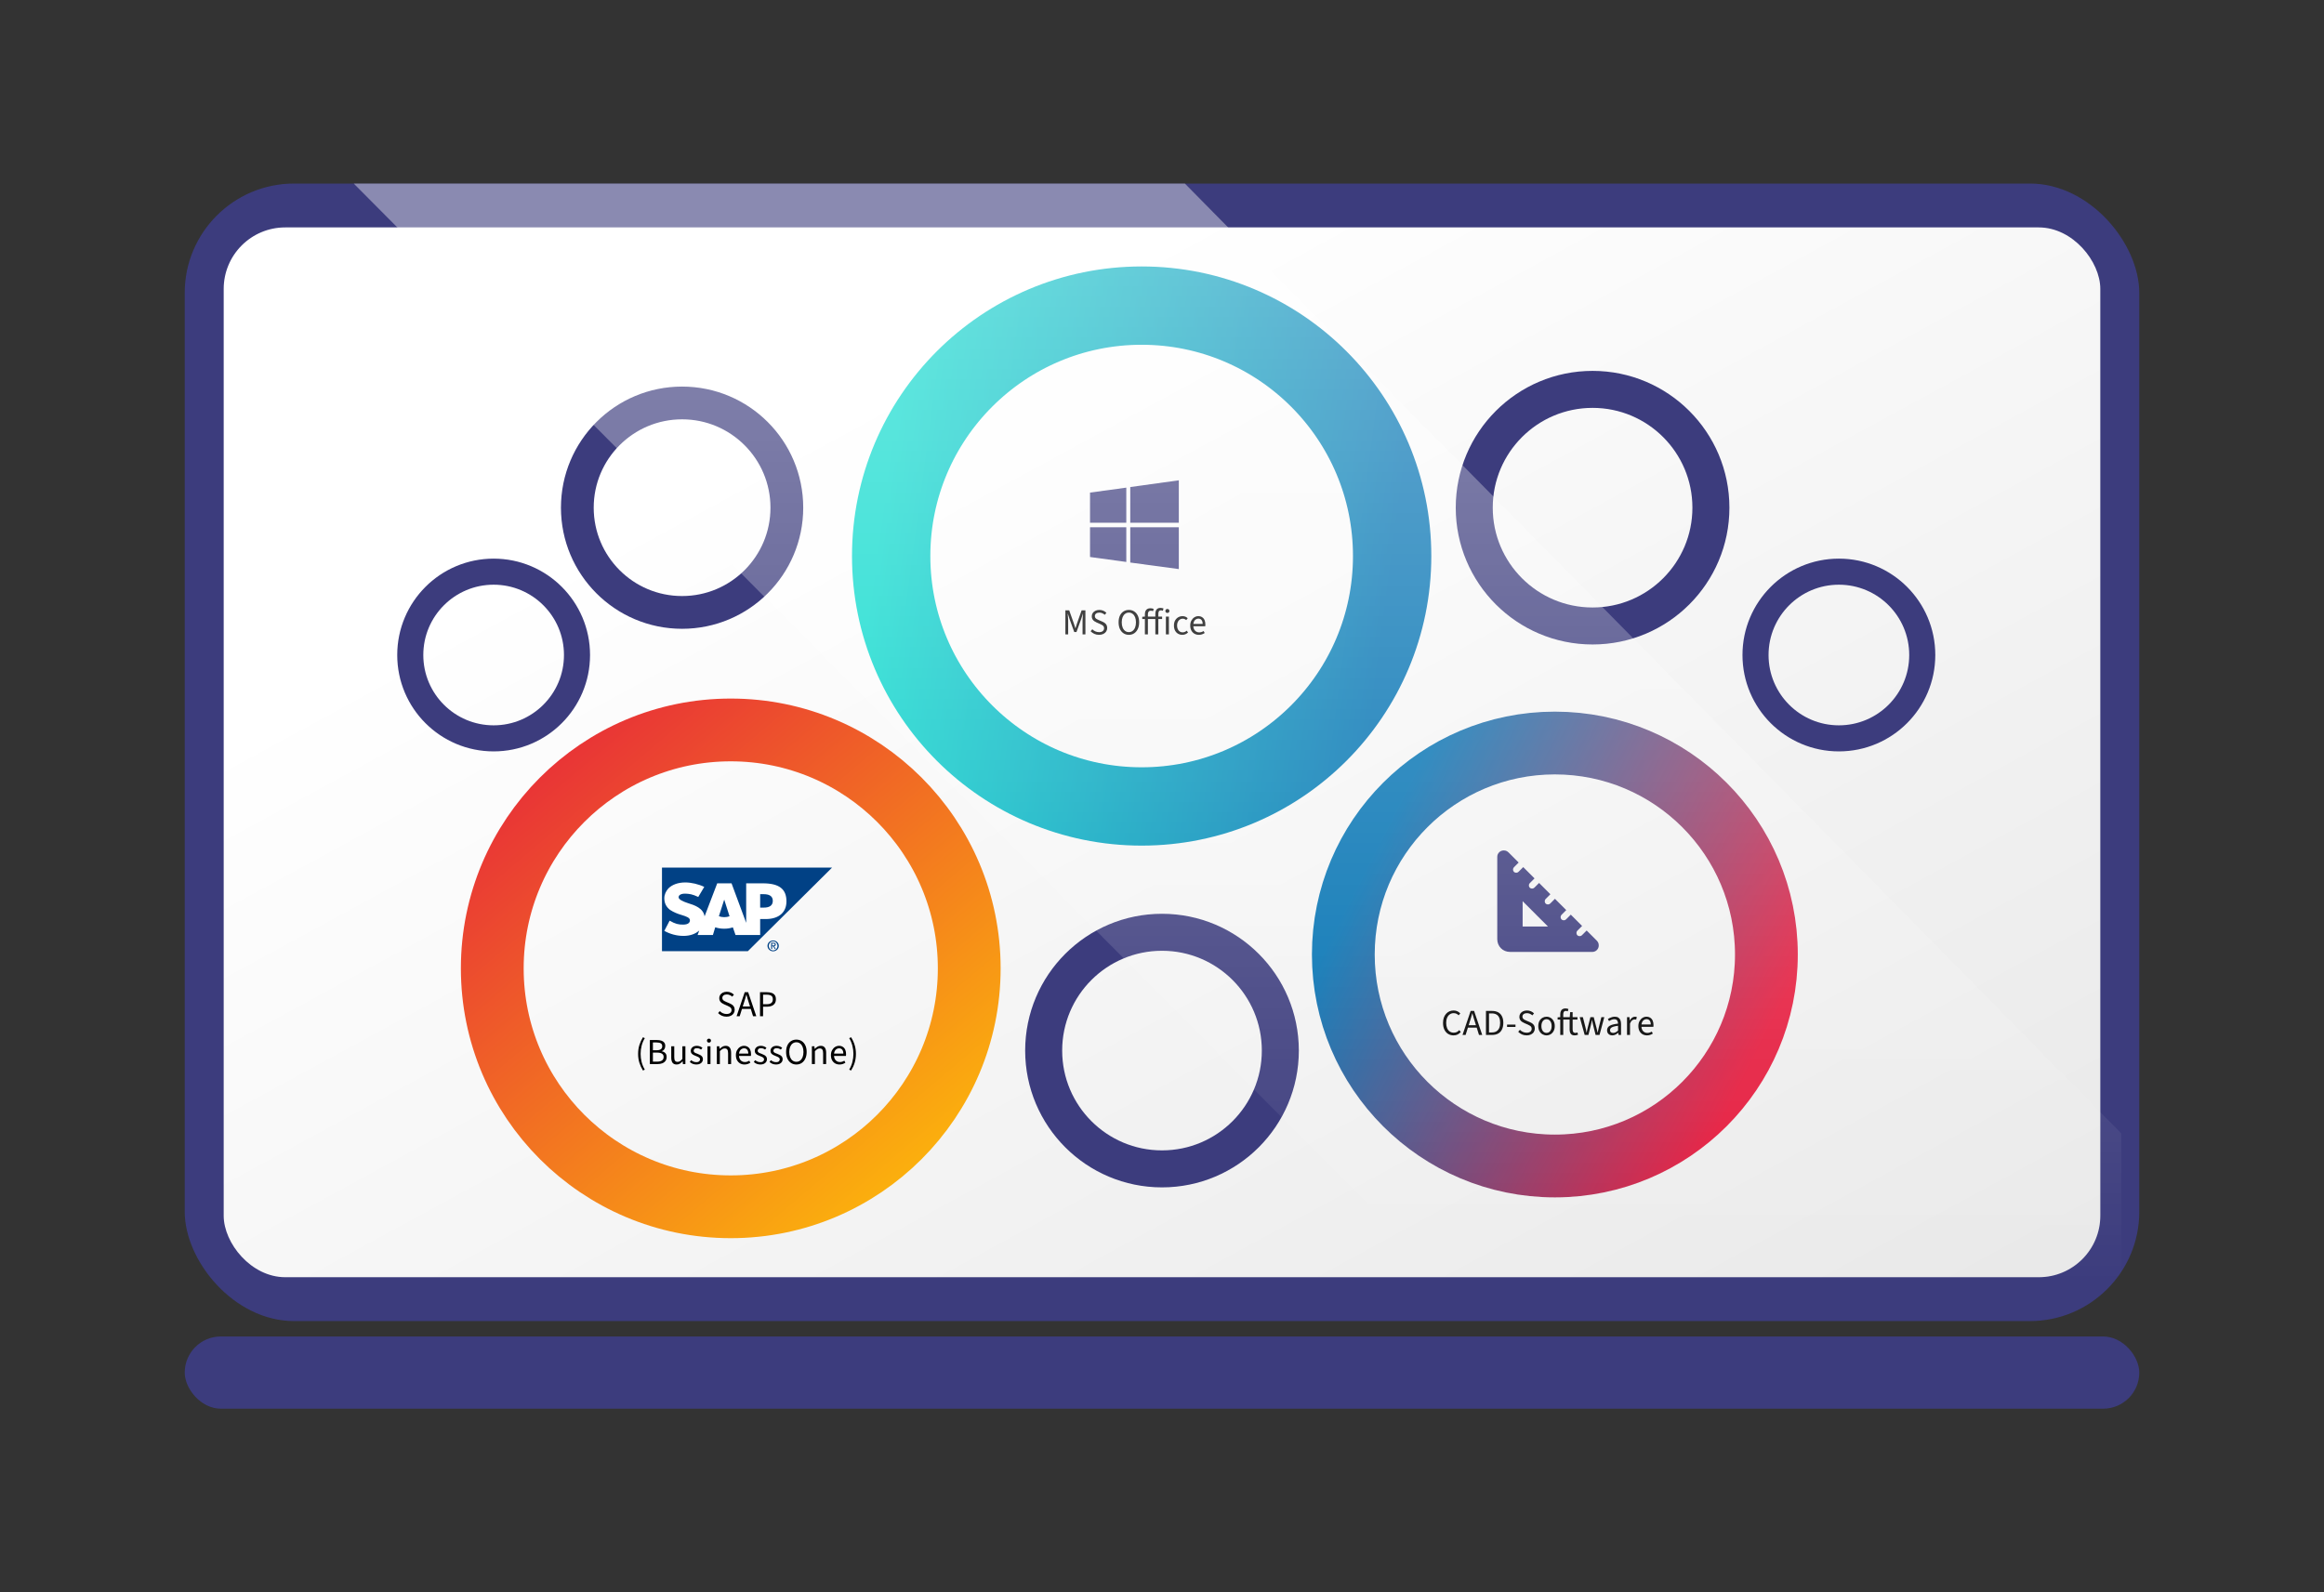 <?xml version="1.0" encoding="UTF-8"?>
<svg xmlns="http://www.w3.org/2000/svg" width="680" height="466" viewBox="0 0 680 466" fill="none">
  <rect x="0" y="0" width="680" height="466" fill="#333333" stroke="none"/>
  <rect x="54.05" y="53.72" width="571.9" height="332.923" rx="32" fill="#3C3C7D"></rect>
  <rect x="65.453" y="66.558" width="549.093" height="307.246" rx="18" fill="white"></rect>
  <rect x="65.453" y="66.558" width="549.093" height="307.246" rx="18" fill="url(#paint0_linear_21147_1068)" fill-opacity="0.1"></rect>
  <rect x="54.05" y="391.15" width="571.9" height="21.131" rx="10.565" fill="#3C3C7D"></rect>
  <path d="M438.098 250.76C438.098 249.774 438.91 248.904 439.954 248.904H440.07C440.592 248.904 441.056 249.136 441.404 249.484L444.361 252.442L442.969 253.834C442.621 254.182 442.621 254.82 442.969 255.168C443.317 255.516 443.955 255.516 444.303 255.168L445.695 253.776L449.001 257.082L447.609 258.473C447.261 258.821 447.261 259.459 447.609 259.807C447.957 260.155 448.595 260.155 448.943 259.807L450.335 258.415L453.64 261.721L452.249 263.113C451.901 263.461 451.901 264.099 452.249 264.447C452.596 264.795 453.234 264.795 453.582 264.447L454.974 263.055L458.28 266.361L456.888 267.752C456.54 268.1 456.54 268.738 456.888 269.086C457.236 269.434 457.874 269.434 458.222 269.086L459.614 267.694L462.919 271L461.528 272.392C461.18 272.74 461.18 273.378 461.528 273.726C461.876 274.074 462.513 274.074 462.861 273.726L464.253 272.334L467.211 275.292C467.559 275.64 467.791 276.104 467.791 276.626V276.742C467.791 277.785 466.921 278.597 465.935 278.597H441.81C439.722 278.597 438.098 276.974 438.098 274.886V250.76ZM445.521 263.751V271.174H452.944L445.521 263.751Z" fill="#3C3C7D"></path>
  <path d="M425.304 303.028C424.718 303.028 424.189 302.885 423.718 302.599C423.253 302.306 422.889 301.888 422.624 301.345C422.36 300.802 422.228 300.149 422.228 299.384C422.228 298.82 422.303 298.313 422.453 297.862C422.61 297.412 422.832 297.03 423.117 296.716C423.403 296.394 423.732 296.151 424.103 295.987C424.482 295.823 424.896 295.74 425.347 295.74C425.768 295.74 426.143 295.826 426.472 295.998C426.808 296.169 427.076 296.373 427.276 296.609L426.793 297.155C426.608 296.955 426.393 296.801 426.15 296.694C425.915 296.58 425.65 296.523 425.357 296.523C424.921 296.523 424.536 296.641 424.2 296.876C423.871 297.105 423.614 297.434 423.428 297.862C423.242 298.284 423.15 298.784 423.15 299.363C423.15 299.956 423.239 300.467 423.417 300.895C423.596 301.324 423.853 301.656 424.189 301.892C424.525 302.121 424.918 302.235 425.368 302.235C425.697 302.235 425.99 302.174 426.247 302.053C426.511 301.924 426.75 301.738 426.965 301.495L427.436 302.021C427.158 302.342 426.847 302.592 426.504 302.771C426.161 302.942 425.761 303.028 425.304 303.028ZM427.932 302.899L430.312 295.869H431.319L433.698 302.899H432.755L431.523 298.966C431.394 298.573 431.273 298.184 431.158 297.798C431.044 297.405 430.93 297.005 430.815 296.598H430.772C430.665 297.005 430.555 297.405 430.44 297.798C430.326 298.184 430.204 298.573 430.076 298.966L428.833 302.899H427.932ZM429.176 300.756V300.049H432.423V300.756H429.176ZM434.791 302.899V295.869H436.549C437.27 295.869 437.877 296.005 438.37 296.276C438.863 296.548 439.235 296.944 439.485 297.466C439.742 297.98 439.871 298.609 439.871 299.352C439.871 300.095 439.742 300.735 439.485 301.27C439.235 301.799 438.867 302.203 438.381 302.481C437.895 302.76 437.299 302.899 436.591 302.899H434.791ZM435.68 302.171H436.484C437.034 302.171 437.492 302.06 437.856 301.838C438.22 301.61 438.492 301.288 438.67 300.874C438.849 300.46 438.938 299.952 438.938 299.352C438.938 298.766 438.849 298.266 438.67 297.852C438.492 297.437 438.22 297.127 437.856 296.919C437.492 296.705 437.034 296.598 436.484 296.598H435.68V302.171ZM440.966 300.552V299.877H443.431V300.552H440.966ZM446.689 303.028C446.189 303.028 445.732 302.935 445.317 302.749C444.903 302.556 444.538 302.299 444.224 301.978L444.728 301.399C444.978 301.663 445.274 301.871 445.617 302.021C445.967 302.171 446.328 302.246 446.7 302.246C447.164 302.246 447.525 302.142 447.782 301.935C448.039 301.721 448.168 301.442 448.168 301.099C448.168 300.856 448.114 300.663 448.007 300.52C447.907 300.377 447.768 300.256 447.589 300.156C447.418 300.056 447.221 299.956 447 299.856L445.992 299.416C445.764 299.316 445.539 299.191 445.317 299.041C445.103 298.891 444.924 298.702 444.781 298.473C444.638 298.238 444.567 297.948 444.567 297.605C444.567 297.248 444.66 296.93 444.846 296.651C445.039 296.366 445.299 296.144 445.628 295.987C445.964 295.823 446.346 295.74 446.775 295.74C447.203 295.74 447.596 295.819 447.954 295.976C448.311 296.133 448.611 296.337 448.854 296.587L448.371 297.166C448.15 296.973 447.907 296.819 447.643 296.705C447.378 296.584 447.089 296.523 446.775 296.523C446.382 296.523 446.064 296.616 445.821 296.801C445.585 296.987 445.467 297.237 445.467 297.552C445.467 297.773 445.524 297.955 445.639 298.098C445.753 298.241 445.899 298.359 446.078 298.452C446.264 298.545 446.45 298.634 446.635 298.72L447.632 299.148C447.911 299.27 448.157 299.409 448.371 299.566C448.593 299.724 448.764 299.92 448.886 300.156C449.015 300.392 449.079 300.681 449.079 301.024C449.079 301.395 448.982 301.735 448.789 302.042C448.604 302.342 448.329 302.581 447.964 302.76C447.607 302.939 447.182 303.028 446.689 303.028ZM452.51 303.028C452.089 303.028 451.692 302.921 451.321 302.707C450.956 302.492 450.66 302.181 450.431 301.774C450.21 301.367 450.099 300.877 450.099 300.306C450.099 299.72 450.21 299.223 450.431 298.816C450.66 298.409 450.956 298.098 451.321 297.884C451.692 297.67 452.089 297.562 452.51 297.562C452.939 297.562 453.335 297.67 453.7 297.884C454.064 298.098 454.357 298.409 454.579 298.816C454.807 299.223 454.921 299.72 454.921 300.306C454.921 300.877 454.807 301.367 454.579 301.774C454.357 302.181 454.064 302.492 453.7 302.707C453.335 302.921 452.939 303.028 452.51 303.028ZM452.51 302.299C452.81 302.299 453.075 302.217 453.303 302.053C453.532 301.881 453.707 301.646 453.828 301.345C453.95 301.045 454.011 300.699 454.011 300.306C454.011 299.906 453.95 299.556 453.828 299.256C453.707 298.948 453.532 298.713 453.303 298.548C453.075 298.377 452.81 298.291 452.51 298.291C452.21 298.291 451.946 298.377 451.717 298.548C451.496 298.713 451.321 298.948 451.192 299.256C451.071 299.556 451.01 299.906 451.01 300.306C451.01 300.699 451.071 301.045 451.192 301.345C451.321 301.646 451.496 301.881 451.717 302.053C451.946 302.217 452.21 302.299 452.51 302.299ZM456.529 302.899V296.866C456.529 296.516 456.583 296.212 456.69 295.955C456.797 295.69 456.962 295.49 457.183 295.355C457.412 295.212 457.701 295.14 458.051 295.14C458.208 295.14 458.362 295.158 458.512 295.194C458.669 295.223 458.805 295.262 458.919 295.312L458.726 295.987C458.626 295.937 458.526 295.905 458.426 295.891C458.333 295.869 458.237 295.858 458.137 295.858C457.894 295.858 457.712 295.944 457.59 296.116C457.469 296.28 457.408 296.53 457.408 296.866V302.899H456.529ZM460.763 303.028C460.205 303.028 459.816 302.867 459.594 302.546C459.38 302.224 459.273 301.806 459.273 301.292V298.409H455.758V297.745L456.529 297.691H459.316L459.423 296.233H460.152V297.691H461.566V298.409H460.152V301.303C460.152 301.617 460.212 301.863 460.334 302.042C460.455 302.221 460.666 302.31 460.966 302.31C461.059 302.31 461.159 302.296 461.266 302.267C461.374 302.239 461.47 302.206 461.556 302.171L461.727 302.835C461.584 302.885 461.427 302.928 461.256 302.964C461.084 303.007 460.92 303.028 460.763 303.028ZM463.675 302.899L462.228 297.691H463.15L463.911 300.702C463.968 300.938 464.021 301.174 464.071 301.41C464.122 301.646 464.168 301.903 464.211 302.181H464.254C464.311 301.903 464.364 301.646 464.414 301.41C464.472 301.174 464.529 300.938 464.586 300.702L465.358 297.691H466.322L467.104 300.702C467.169 300.938 467.226 301.174 467.276 301.41C467.333 301.646 467.39 301.903 467.447 302.181H467.49C467.547 301.903 467.601 301.646 467.651 301.41C467.701 301.174 467.751 300.938 467.801 300.702L468.562 297.691H469.419L468.015 302.899H466.869L466.172 300.113C466.115 299.87 466.058 299.631 466.001 299.395C465.951 299.152 465.897 298.877 465.84 298.57H465.797C465.747 298.877 465.693 299.152 465.636 299.395C465.586 299.638 465.529 299.877 465.465 300.113L464.768 302.899H463.675ZM471.755 303.028C471.47 303.028 471.209 302.971 470.973 302.857C470.744 302.735 470.562 302.567 470.426 302.353C470.291 302.131 470.223 301.863 470.223 301.549C470.223 300.963 470.48 300.52 470.994 300.22C471.509 299.92 472.323 299.709 473.438 299.588C473.431 299.374 473.395 299.166 473.331 298.966C473.274 298.766 473.166 298.605 473.009 298.484C472.852 298.363 472.634 298.302 472.356 298.302C472.055 298.302 471.773 298.359 471.509 298.473C471.245 298.58 471.009 298.702 470.802 298.838L470.459 298.238C470.616 298.13 470.802 298.027 471.016 297.927C471.23 297.82 471.462 297.734 471.713 297.67C471.963 297.598 472.227 297.562 472.506 297.562C472.927 297.562 473.27 297.652 473.534 297.83C473.806 298.002 474.002 298.248 474.124 298.57C474.252 298.891 474.317 299.27 474.317 299.706V302.899H473.588L473.513 302.278H473.481C473.231 302.485 472.963 302.664 472.677 302.814C472.391 302.957 472.084 303.028 471.755 303.028ZM472.002 302.299C472.259 302.299 472.498 302.242 472.72 302.128C472.949 302.013 473.188 301.846 473.438 301.624V300.22C472.852 300.292 472.388 300.385 472.045 300.499C471.709 300.606 471.466 300.742 471.316 300.906C471.166 301.07 471.091 301.267 471.091 301.495C471.091 301.781 471.18 301.988 471.359 302.117C471.537 302.239 471.752 302.299 472.002 302.299ZM476.063 302.899V297.691H476.791L476.866 298.634H476.899C477.07 298.305 477.284 298.045 477.542 297.852C477.799 297.659 478.077 297.562 478.377 297.562C478.492 297.562 478.592 297.57 478.678 297.584C478.763 297.598 478.849 297.627 478.935 297.67L478.742 298.42C478.663 298.398 478.588 298.384 478.517 298.377C478.452 298.363 478.367 298.355 478.26 298.355C478.038 298.355 477.806 298.445 477.563 298.623C477.327 298.802 477.12 299.113 476.941 299.556V302.899H476.063ZM481.892 303.028C481.427 303.028 481.002 302.921 480.616 302.707C480.238 302.485 479.938 302.174 479.716 301.774C479.495 301.367 479.384 300.874 479.384 300.295C479.384 299.731 479.498 299.245 479.727 298.838C479.955 298.43 480.248 298.116 480.606 297.895C480.963 297.673 481.342 297.562 481.742 297.562C482.185 297.562 482.56 297.666 482.867 297.873C483.181 298.073 483.417 298.355 483.574 298.72C483.731 299.084 483.81 299.513 483.81 300.006C483.81 300.099 483.806 300.188 483.799 300.274C483.799 300.359 483.789 300.445 483.767 300.531H480.016V299.834H483.017C483.017 299.334 482.906 298.952 482.685 298.688C482.47 298.416 482.16 298.28 481.752 298.28C481.517 298.28 481.284 298.348 481.056 298.484C480.827 298.613 480.638 298.823 480.488 299.116C480.345 299.409 480.273 299.799 480.273 300.284C480.273 300.727 480.348 301.099 480.498 301.399C480.656 301.699 480.866 301.928 481.131 302.085C481.395 302.235 481.684 302.31 481.999 302.31C482.249 302.31 482.481 302.274 482.695 302.203C482.917 302.131 483.117 302.035 483.296 301.913L483.617 302.492C483.388 302.649 483.131 302.778 482.845 302.878C482.567 302.978 482.249 303.028 481.892 303.028Z" fill="black"></path>
  <circle cx="454.95" cy="279.358" r="61.896" stroke="url(#paint1_linear_21147_1068)" stroke-width="18.372"></circle>
  <path d="M318.939 144.168V152.983H329.552V142.718L318.939 144.168ZM318.939 163.016V154.317H329.552V164.466L318.939 163.016ZM330.712 164.64V154.317H344.921V166.554L330.712 164.64ZM330.712 142.544L344.921 140.573V152.983H330.712V142.544Z" fill="#3C3C7D"></path>
  <path d="M311.729 185.669V178.639H312.854L314.183 182.4C314.269 182.636 314.348 182.872 314.419 183.108C314.498 183.343 314.576 183.593 314.655 183.858H314.698C314.776 183.593 314.851 183.343 314.923 183.108C314.994 182.872 315.069 182.636 315.148 182.4L316.477 178.639H317.591V185.669H316.755V181.8C316.755 181.593 316.763 181.361 316.777 181.104C316.791 180.846 316.805 180.593 316.82 180.343C316.841 180.085 316.863 179.853 316.884 179.646H316.841L316.295 181.339L314.976 184.972H314.323L313.004 181.339L312.458 179.646H312.415C312.436 179.853 312.454 180.085 312.469 180.343C312.49 180.593 312.508 180.846 312.522 181.104C312.537 181.361 312.544 181.593 312.544 181.8V185.669H311.729ZM321.573 185.798C321.073 185.798 320.616 185.705 320.202 185.519C319.787 185.326 319.423 185.069 319.108 184.747L319.612 184.169C319.862 184.433 320.159 184.64 320.502 184.79C320.852 184.94 321.213 185.015 321.584 185.015C322.048 185.015 322.409 184.912 322.666 184.704C322.924 184.49 323.052 184.211 323.052 183.868C323.052 183.626 322.999 183.433 322.892 183.29C322.792 183.147 322.652 183.025 322.474 182.925C322.302 182.825 322.106 182.725 321.884 182.625L320.877 182.186C320.648 182.086 320.423 181.961 320.202 181.811C319.987 181.661 319.809 181.471 319.666 181.243C319.523 181.007 319.451 180.718 319.451 180.375C319.451 180.018 319.544 179.7 319.73 179.421C319.923 179.135 320.184 178.914 320.512 178.757C320.848 178.592 321.23 178.51 321.659 178.51C322.088 178.51 322.481 178.589 322.838 178.746C323.195 178.903 323.495 179.107 323.738 179.357L323.256 179.935C323.034 179.742 322.792 179.589 322.527 179.475C322.263 179.353 321.973 179.292 321.659 179.292C321.266 179.292 320.948 179.385 320.705 179.571C320.47 179.757 320.352 180.007 320.352 180.321C320.352 180.543 320.409 180.725 320.523 180.868C320.637 181.011 320.784 181.129 320.962 181.221C321.148 181.314 321.334 181.404 321.52 181.489L322.516 181.918C322.795 182.039 323.042 182.179 323.256 182.336C323.477 182.493 323.649 182.69 323.77 182.925C323.899 183.161 323.963 183.451 323.963 183.793C323.963 184.165 323.867 184.504 323.674 184.812C323.488 185.112 323.213 185.351 322.849 185.53C322.491 185.708 322.066 185.798 321.573 185.798ZM330.301 185.798C329.715 185.798 329.194 185.648 328.736 185.347C328.286 185.047 327.933 184.622 327.675 184.072C327.425 183.522 327.3 182.872 327.3 182.122C327.3 181.371 327.425 180.728 327.675 180.193C327.933 179.65 328.286 179.235 328.736 178.949C329.194 178.656 329.715 178.51 330.301 178.51C330.894 178.51 331.416 178.656 331.866 178.949C332.316 179.235 332.669 179.65 332.927 180.193C333.184 180.728 333.312 181.371 333.312 182.122C333.312 182.872 333.184 183.522 332.927 184.072C332.669 184.622 332.316 185.047 331.866 185.347C331.416 185.648 330.894 185.798 330.301 185.798ZM330.301 185.004C330.723 185.004 331.087 184.887 331.394 184.651C331.708 184.415 331.951 184.083 332.123 183.654C332.294 183.218 332.38 182.707 332.38 182.122C332.38 181.543 332.294 181.043 332.123 180.621C331.951 180.2 331.708 179.875 331.394 179.646C331.087 179.41 330.723 179.292 330.301 179.292C329.887 179.292 329.522 179.41 329.208 179.646C328.893 179.875 328.651 180.2 328.479 180.621C328.308 181.043 328.222 181.543 328.222 182.122C328.222 182.707 328.308 183.218 328.479 183.654C328.651 184.083 328.893 184.415 329.208 184.651C329.522 184.887 329.887 185.004 330.301 185.004ZM334.996 185.669V179.775C334.996 179.41 335.053 179.096 335.167 178.832C335.289 178.567 335.467 178.367 335.703 178.231C335.946 178.088 336.25 178.017 336.614 178.017C336.785 178.017 336.953 178.035 337.118 178.071C337.289 178.099 337.439 178.146 337.568 178.21L337.386 178.874C337.271 178.824 337.157 178.789 337.043 178.767C336.935 178.746 336.818 178.735 336.689 178.735C336.432 178.735 336.232 178.824 336.089 179.003C335.946 179.182 335.874 179.446 335.874 179.796V185.669H334.996ZM338.05 185.669V179.635C338.05 179.285 338.104 178.982 338.211 178.724C338.318 178.46 338.482 178.26 338.704 178.124C338.932 177.981 339.222 177.91 339.572 177.91C339.729 177.91 339.883 177.928 340.033 177.963C340.19 177.992 340.326 178.031 340.44 178.081L340.247 178.757C340.147 178.706 340.047 178.674 339.947 178.66C339.854 178.639 339.758 178.628 339.658 178.628C339.415 178.628 339.232 178.714 339.111 178.885C338.99 179.049 338.929 179.3 338.929 179.635V185.669H338.05ZM334.224 181.179V180.514L334.996 180.461H340.033V181.179H334.224ZM341.138 185.669V180.461H342.017V185.669H341.138ZM341.577 179.389C341.406 179.389 341.263 179.335 341.149 179.228C341.042 179.121 340.988 178.982 340.988 178.81C340.988 178.639 341.042 178.499 341.149 178.392C341.263 178.285 341.406 178.231 341.577 178.231C341.749 178.231 341.888 178.285 341.995 178.392C342.11 178.499 342.167 178.639 342.167 178.81C342.167 178.982 342.11 179.121 341.995 179.228C341.888 179.335 341.749 179.389 341.577 179.389ZM345.951 185.798C345.487 185.798 345.069 185.69 344.697 185.476C344.326 185.262 344.033 184.951 343.818 184.544C343.604 184.136 343.497 183.647 343.497 183.075C343.497 182.49 343.611 181.993 343.84 181.586C344.076 181.179 344.383 180.868 344.761 180.653C345.147 180.439 345.562 180.332 346.005 180.332C346.348 180.332 346.64 180.389 346.883 180.503C347.133 180.618 347.348 180.764 347.526 180.943L347.087 181.489C346.958 181.361 346.805 181.261 346.626 181.189C346.455 181.111 346.258 181.071 346.037 181.071C345.73 181.071 345.451 181.157 345.201 181.329C344.958 181.493 344.765 181.725 344.622 182.025C344.479 182.325 344.408 182.675 344.408 183.075C344.408 183.468 344.476 183.815 344.611 184.115C344.747 184.415 344.936 184.651 345.179 184.822C345.422 184.987 345.705 185.069 346.026 185.069C346.269 185.069 346.494 185.022 346.701 184.929C346.908 184.837 347.087 184.719 347.237 184.576L347.623 185.112C347.401 185.319 347.151 185.487 346.873 185.615C346.594 185.737 346.287 185.798 345.951 185.798ZM350.769 185.798C350.304 185.798 349.879 185.69 349.493 185.476C349.115 185.255 348.815 184.944 348.593 184.544C348.372 184.136 348.261 183.643 348.261 183.065C348.261 182.5 348.375 182.014 348.604 181.607C348.833 181.2 349.126 180.886 349.483 180.664C349.84 180.443 350.219 180.332 350.619 180.332C351.062 180.332 351.437 180.436 351.744 180.643C352.058 180.843 352.294 181.125 352.451 181.489C352.609 181.854 352.687 182.282 352.687 182.775C352.687 182.868 352.684 182.958 352.676 183.043C352.676 183.129 352.666 183.215 352.644 183.3H348.893V182.604H351.894C351.894 182.104 351.783 181.722 351.562 181.457C351.347 181.186 351.037 181.05 350.629 181.05C350.394 181.05 350.161 181.118 349.933 181.254C349.704 181.382 349.515 181.593 349.365 181.886C349.222 182.179 349.151 182.568 349.151 183.054C349.151 183.497 349.226 183.868 349.376 184.169C349.533 184.469 349.744 184.697 350.008 184.854C350.272 185.004 350.562 185.08 350.876 185.08C351.126 185.08 351.358 185.044 351.573 184.972C351.794 184.901 351.994 184.804 352.173 184.683L352.494 185.262C352.266 185.419 352.008 185.547 351.723 185.648C351.444 185.748 351.126 185.798 350.769 185.798Z" fill="black"></path>
  <circle cx="334.047" cy="162.735" r="73.293" stroke="url(#paint2_linear_21147_1068)" stroke-width="22.922"></circle>
  <circle cx="199.578" cy="148.585" r="30.652" stroke="#3C3C7D" stroke-width="9.586"></circle>
  <circle cx="340" cy="307.476" r="34.623" stroke="#3C3C7D" stroke-width="10.828"></circle>
  <circle cx="465.987" cy="148.585" r="34.623" stroke="#3C3C7D" stroke-width="10.828"></circle>
  <circle cx="538.056" cy="191.705" r="24.394" stroke="#3C3C7D" stroke-width="7.629"></circle>
  <circle cx="144.437" cy="191.705" r="24.394" stroke="#3C3C7D" stroke-width="7.629"></circle>
  <circle cx="213.817" cy="283.414" r="69.779" stroke="url(#paint3_linear_21147_1068)" stroke-width="18.372"></circle>
  <g clip-path="url(#clip0_21147_1068)">
    <path d="M193.696 278.387H218.818L243.454 253.928H193.696V278.387Z" fill="#014185"></path>
    <path fill-rule="evenodd" clip-rule="evenodd" d="M223.2 258.525L218.332 258.524V270.093L214.047 258.524H209.86L206.16 268.2C205.77 265.762 203.239 264.92 201.194 264.289C199.928 263.866 198.468 263.243 198.565 262.562C198.565 261.997 199.247 261.479 200.707 261.556C201.681 261.605 202.557 261.686 204.31 262.515L206.063 259.568C204.407 258.771 202.265 258.268 200.512 258.266C198.37 258.266 196.617 258.935 195.546 260.044C194.865 260.816 194.378 261.796 194.378 262.882C194.378 264.376 194.962 265.436 196.033 266.281C197.104 266.992 198.273 267.455 199.441 267.794C200.805 268.213 201.876 268.576 201.876 269.353C201.876 269.641 201.778 269.902 201.583 270.112C201.194 270.459 200.707 270.59 199.928 270.607C198.565 270.632 197.591 270.416 195.936 269.456L194.378 272.44C196.033 273.364 197.981 273.908 199.928 273.908L200.22 273.906C201.876 273.875 203.336 273.387 204.407 272.499C204.505 272.446 204.505 272.398 204.602 272.35L204.115 273.649H208.594L209.276 271.397C210.055 271.656 210.931 271.807 211.905 271.807C212.879 271.807 213.658 271.661 214.437 271.415L215.216 273.649H222.421V268.978H224.076C227.874 268.978 230.114 267.043 230.114 263.797C230.114 260.184 227.971 258.525 223.2 258.525ZM211.905 268.43C211.321 268.43 210.834 268.329 210.347 268.153L211.905 263.286L213.463 268.169C212.976 268.335 212.489 268.43 211.905 268.43ZM223.492 265.631H222.421V261.707H223.492C224.953 261.707 226.121 262.182 226.121 263.649C226.121 265.158 224.953 265.631 223.492 265.631Z" fill="white"></path>
    <path d="M224.953 276.824C224.953 276.076 225.537 275.506 226.219 275.506C226.9 275.506 227.485 276.076 227.485 276.824C227.485 277.599 226.9 278.158 226.219 278.158C225.537 278.158 224.953 277.599 224.953 276.824ZM226.219 278.423C227.095 278.423 227.874 277.745 227.874 276.824C227.874 275.915 227.095 275.248 226.219 275.248C225.342 275.248 224.563 275.915 224.563 276.824C224.563 277.745 225.342 278.423 226.219 278.423ZM225.927 276.956H226.219L226.706 277.745H226.998L226.511 276.941C226.706 276.908 226.998 276.766 226.998 276.441C226.998 276.076 226.706 275.915 226.316 275.915H225.635V277.745H225.927V276.956ZM225.927 276.72V276.148H226.316C226.414 276.148 226.706 276.193 226.706 276.424C226.706 276.702 226.414 276.72 226.219 276.72H225.927Z" fill="#014185"></path>
  </g>
  <path d="M212.576 297.551C212.076 297.551 211.618 297.459 211.204 297.273C210.79 297.08 210.425 296.823 210.111 296.501L210.615 295.922C210.865 296.187 211.161 296.394 211.504 296.544C211.854 296.694 212.215 296.769 212.586 296.769C213.051 296.769 213.412 296.666 213.669 296.458C213.926 296.244 214.055 295.965 214.055 295.622C214.055 295.379 214.001 295.187 213.894 295.044C213.794 294.901 213.655 294.779 213.476 294.679C213.304 294.579 213.108 294.479 212.887 294.379L211.879 293.94C211.65 293.84 211.425 293.715 211.204 293.565C210.99 293.415 210.811 293.225 210.668 292.997C210.525 292.761 210.454 292.472 210.454 292.129C210.454 291.771 210.547 291.454 210.732 291.175C210.925 290.889 211.186 290.668 211.515 290.51C211.851 290.346 212.233 290.264 212.661 290.264C213.09 290.264 213.483 290.343 213.84 290.5C214.198 290.657 214.498 290.861 214.741 291.111L214.258 291.689C214.037 291.496 213.794 291.343 213.53 291.228C213.265 291.107 212.976 291.046 212.661 291.046C212.268 291.046 211.951 291.139 211.708 291.325C211.472 291.511 211.354 291.761 211.354 292.075C211.354 292.297 211.411 292.479 211.525 292.622C211.64 292.765 211.786 292.882 211.965 292.975C212.151 293.068 212.336 293.158 212.522 293.243L213.519 293.672C213.797 293.793 214.044 293.933 214.258 294.09C214.48 294.247 214.651 294.444 214.773 294.679C214.901 294.915 214.966 295.204 214.966 295.547C214.966 295.919 214.869 296.258 214.676 296.565C214.49 296.866 214.215 297.105 213.851 297.284C213.494 297.462 213.069 297.551 212.576 297.551ZM215.525 297.423L217.904 290.393H218.911L221.291 297.423H220.347L219.115 293.49C218.986 293.097 218.865 292.707 218.751 292.322C218.636 291.929 218.522 291.529 218.408 291.121H218.365C218.258 291.529 218.147 291.929 218.033 292.322C217.918 292.707 217.797 293.097 217.668 293.49L216.425 297.423H215.525ZM216.768 295.279V294.572H220.015V295.279H216.768ZM222.383 297.423V290.393H224.387C224.916 290.393 225.377 290.46 225.77 290.596C226.163 290.725 226.47 290.939 226.692 291.239C226.913 291.539 227.024 291.946 227.024 292.461C227.024 292.954 226.913 293.361 226.692 293.683C226.477 293.997 226.174 294.236 225.781 294.401C225.395 294.558 224.945 294.636 224.43 294.636H223.273V297.423H222.383ZM223.273 293.908H224.323C224.938 293.908 225.391 293.79 225.684 293.554C225.984 293.318 226.134 292.954 226.134 292.461C226.134 291.954 225.977 291.604 225.663 291.411C225.355 291.211 224.895 291.111 224.28 291.111H223.273V293.908ZM188.127 313.309C187.684 312.587 187.337 311.834 187.087 311.048C186.837 310.255 186.712 309.387 186.712 308.444C186.712 307.5 186.837 306.632 187.087 305.839C187.337 305.046 187.684 304.293 188.127 303.578L188.673 303.835C188.259 304.514 187.948 305.25 187.741 306.043C187.541 306.829 187.441 307.629 187.441 308.444C187.441 309.258 187.541 310.058 187.741 310.844C187.948 311.63 188.259 312.366 188.673 313.052L188.127 313.309ZM190.149 311.423V304.393H192.239C192.711 304.393 193.129 304.45 193.493 304.564C193.857 304.678 194.14 304.864 194.34 305.121C194.547 305.371 194.65 305.7 194.65 306.107C194.65 306.472 194.561 306.793 194.383 307.072C194.211 307.343 193.957 307.533 193.622 307.64V307.683C194.065 307.761 194.415 307.94 194.672 308.218C194.929 308.49 195.058 308.861 195.058 309.333C195.058 309.805 194.943 310.194 194.715 310.501C194.493 310.808 194.183 311.041 193.782 311.198C193.382 311.348 192.918 311.423 192.389 311.423H190.149ZM191.039 307.383H192.078C192.679 307.383 193.111 307.279 193.375 307.072C193.64 306.865 193.772 306.582 193.772 306.225C193.772 305.811 193.632 305.521 193.354 305.357C193.075 305.186 192.664 305.1 192.121 305.1H191.039V307.383ZM191.039 310.716H192.261C192.868 310.716 193.339 310.605 193.675 310.383C194.011 310.155 194.179 309.805 194.179 309.333C194.179 308.897 194.015 308.579 193.686 308.379C193.357 308.172 192.882 308.068 192.261 308.068H191.039V310.716ZM197.993 311.551C197.443 311.551 197.039 311.38 196.782 311.037C196.532 310.687 196.407 310.18 196.407 309.515V306.214H197.286V309.397C197.286 309.883 197.361 310.237 197.511 310.458C197.668 310.673 197.918 310.78 198.261 310.78C198.525 310.78 198.761 310.712 198.968 310.576C199.183 310.433 199.415 310.212 199.665 309.912V306.214H200.544V311.423H199.815L199.74 310.608H199.708C199.472 310.894 199.215 311.123 198.936 311.294C198.665 311.466 198.35 311.551 197.993 311.551ZM203.769 311.551C203.39 311.551 203.029 311.487 202.686 311.359C202.351 311.223 202.065 311.037 201.829 310.801L202.236 310.287C202.465 310.473 202.701 310.616 202.944 310.716C203.194 310.816 203.479 310.866 203.801 310.866C204.144 310.866 204.401 310.787 204.573 310.63C204.744 310.465 204.83 310.273 204.83 310.051C204.83 309.872 204.769 309.726 204.648 309.612C204.533 309.49 204.387 309.39 204.208 309.312C204.037 309.226 203.851 309.147 203.651 309.076C203.394 308.983 203.147 308.876 202.911 308.754C202.676 308.626 202.483 308.469 202.333 308.283C202.19 308.09 202.118 307.851 202.118 307.565C202.118 307.143 202.276 306.793 202.59 306.514C202.911 306.229 203.354 306.086 203.919 306.086C204.24 306.086 204.54 306.143 204.819 306.257C205.098 306.364 205.337 306.504 205.537 306.675L205.13 307.179C204.944 307.05 204.755 306.95 204.562 306.879C204.369 306.807 204.155 306.772 203.919 306.772C203.59 306.772 203.347 306.847 203.19 306.997C203.04 307.147 202.965 307.322 202.965 307.522C202.965 307.679 203.012 307.811 203.104 307.918C203.197 308.018 203.326 308.108 203.49 308.186C203.662 308.265 203.855 308.34 204.069 308.411C204.34 308.511 204.598 308.626 204.841 308.754C205.091 308.876 205.291 309.037 205.441 309.237C205.598 309.429 205.676 309.683 205.676 309.997C205.676 310.283 205.601 310.544 205.451 310.78C205.309 311.008 205.094 311.194 204.808 311.337C204.53 311.48 204.183 311.551 203.769 311.551ZM207.005 311.423V306.214H207.884V311.423H207.005ZM207.444 305.143C207.273 305.143 207.13 305.089 207.015 304.982C206.908 304.875 206.855 304.735 206.855 304.564C206.855 304.393 206.908 304.253 207.015 304.146C207.13 304.039 207.273 303.985 207.444 303.985C207.616 303.985 207.755 304.039 207.862 304.146C207.976 304.253 208.034 304.393 208.034 304.564C208.034 304.735 207.976 304.875 207.862 304.982C207.755 305.089 207.616 305.143 207.444 305.143ZM209.749 311.423V306.214H210.478L210.553 306.965H210.585C210.835 306.715 211.1 306.507 211.378 306.343C211.657 306.172 211.975 306.086 212.332 306.086C212.882 306.086 213.282 306.261 213.532 306.611C213.79 306.954 213.918 307.458 213.918 308.122V311.423H213.039V308.24C213.039 307.747 212.961 307.393 212.804 307.179C212.654 306.957 212.404 306.847 212.053 306.847C211.789 306.847 211.55 306.915 211.335 307.05C211.128 307.186 210.892 307.386 210.628 307.65V311.423H209.749ZM217.829 311.551C217.364 311.551 216.939 311.444 216.553 311.23C216.175 311.008 215.875 310.698 215.653 310.298C215.432 309.89 215.321 309.397 215.321 308.819C215.321 308.254 215.435 307.768 215.664 307.361C215.892 306.954 216.185 306.64 216.543 306.418C216.9 306.197 217.278 306.086 217.679 306.086C218.121 306.086 218.497 306.189 218.804 306.397C219.118 306.597 219.354 306.879 219.511 307.243C219.668 307.608 219.747 308.036 219.747 308.529C219.747 308.622 219.743 308.711 219.736 308.797C219.736 308.883 219.725 308.969 219.704 309.054H215.953V308.358H218.954C218.954 307.858 218.843 307.475 218.622 307.211C218.407 306.94 218.096 306.804 217.689 306.804C217.453 306.804 217.221 306.872 216.993 307.007C216.764 307.136 216.575 307.347 216.425 307.64C216.282 307.933 216.21 308.322 216.21 308.808C216.21 309.251 216.285 309.622 216.435 309.922C216.593 310.223 216.803 310.451 217.068 310.608C217.332 310.758 217.621 310.833 217.936 310.833C218.186 310.833 218.418 310.798 218.632 310.726C218.854 310.655 219.054 310.558 219.232 310.437L219.554 311.016C219.325 311.173 219.068 311.301 218.782 311.401C218.504 311.501 218.186 311.551 217.829 311.551ZM222.502 311.551C222.123 311.551 221.763 311.487 221.42 311.359C221.084 311.223 220.798 311.037 220.562 310.801L220.97 310.287C221.198 310.473 221.434 310.616 221.677 310.716C221.927 310.816 222.213 310.866 222.534 310.866C222.877 310.866 223.134 310.787 223.306 310.63C223.477 310.465 223.563 310.273 223.563 310.051C223.563 309.872 223.502 309.726 223.381 309.612C223.267 309.49 223.12 309.39 222.942 309.312C222.77 309.226 222.584 309.147 222.384 309.076C222.127 308.983 221.881 308.876 221.645 308.754C221.409 308.626 221.216 308.469 221.066 308.283C220.923 308.09 220.852 307.851 220.852 307.565C220.852 307.143 221.009 306.793 221.323 306.514C221.645 306.229 222.088 306.086 222.652 306.086C222.974 306.086 223.274 306.143 223.552 306.257C223.831 306.364 224.07 306.504 224.27 306.675L223.863 307.179C223.677 307.05 223.488 306.95 223.295 306.879C223.102 306.807 222.888 306.772 222.652 306.772C222.324 306.772 222.081 306.847 221.923 306.997C221.773 307.147 221.698 307.322 221.698 307.522C221.698 307.679 221.745 307.811 221.838 307.918C221.931 308.018 222.059 308.108 222.224 308.186C222.395 308.265 222.588 308.34 222.802 308.411C223.074 308.511 223.331 308.626 223.574 308.754C223.824 308.876 224.024 309.037 224.174 309.237C224.331 309.429 224.41 309.683 224.41 309.997C224.41 310.283 224.335 310.544 224.185 310.78C224.042 311.008 223.827 311.194 223.542 311.337C223.263 311.48 222.917 311.551 222.502 311.551ZM227.099 311.551C226.72 311.551 226.36 311.487 226.017 311.359C225.681 311.223 225.395 311.037 225.159 310.801L225.567 310.287C225.795 310.473 226.031 310.616 226.274 310.716C226.524 310.816 226.81 310.866 227.131 310.866C227.474 310.866 227.731 310.787 227.903 310.63C228.074 310.465 228.16 310.273 228.16 310.051C228.16 309.872 228.099 309.726 227.978 309.612C227.864 309.49 227.717 309.39 227.539 309.312C227.367 309.226 227.181 309.147 226.981 309.076C226.724 308.983 226.478 308.876 226.242 308.754C226.006 308.626 225.813 308.469 225.663 308.283C225.52 308.09 225.449 307.851 225.449 307.565C225.449 307.143 225.606 306.793 225.92 306.514C226.242 306.229 226.685 306.086 227.249 306.086C227.571 306.086 227.871 306.143 228.149 306.257C228.428 306.364 228.667 306.504 228.867 306.675L228.46 307.179C228.274 307.05 228.085 306.95 227.892 306.879C227.699 306.807 227.485 306.772 227.249 306.772C226.921 306.772 226.678 306.847 226.52 306.997C226.37 307.147 226.295 307.322 226.295 307.522C226.295 307.679 226.342 307.811 226.435 307.918C226.528 308.018 226.656 308.108 226.821 308.186C226.992 308.265 227.185 308.34 227.399 308.411C227.671 308.511 227.928 308.626 228.171 308.754C228.421 308.876 228.621 309.037 228.771 309.237C228.928 309.429 229.007 309.683 229.007 309.997C229.007 310.283 228.932 310.544 228.782 310.78C228.639 311.008 228.424 311.194 228.139 311.337C227.86 311.48 227.514 311.551 227.099 311.551ZM233.014 311.551C232.428 311.551 231.907 311.401 231.45 311.101C231 310.801 230.646 310.376 230.389 309.826C230.139 309.276 230.014 308.626 230.014 307.876C230.014 307.125 230.139 306.482 230.389 305.946C230.646 305.403 231 304.989 231.45 304.703C231.907 304.41 232.428 304.264 233.014 304.264C233.607 304.264 234.129 304.41 234.579 304.703C235.029 304.989 235.383 305.403 235.64 305.946C235.897 306.482 236.026 307.125 236.026 307.876C236.026 308.626 235.897 309.276 235.64 309.826C235.383 310.376 235.029 310.801 234.579 311.101C234.129 311.401 233.607 311.551 233.014 311.551ZM233.014 310.758C233.436 310.758 233.8 310.641 234.107 310.405C234.422 310.169 234.665 309.837 234.836 309.408C235.008 308.972 235.093 308.461 235.093 307.876C235.093 307.297 235.008 306.797 234.836 306.375C234.665 305.954 234.422 305.629 234.107 305.4C233.8 305.164 233.436 305.046 233.014 305.046C232.6 305.046 232.236 305.164 231.921 305.4C231.607 305.629 231.364 305.954 231.192 306.375C231.021 306.797 230.935 307.297 230.935 307.876C230.935 308.461 231.021 308.972 231.192 309.408C231.364 309.837 231.607 310.169 231.921 310.405C232.236 310.641 232.6 310.758 233.014 310.758ZM237.559 311.423V306.214H238.288L238.363 306.965H238.395C238.645 306.715 238.909 306.507 239.188 306.343C239.467 306.172 239.785 306.086 240.142 306.086C240.692 306.086 241.092 306.261 241.342 306.611C241.599 306.954 241.728 307.458 241.728 308.122V311.423H240.849V308.24C240.849 307.747 240.77 307.393 240.613 307.179C240.463 306.957 240.213 306.847 239.863 306.847C239.599 306.847 239.359 306.915 239.145 307.05C238.938 307.186 238.702 307.386 238.438 307.65V311.423H237.559ZM245.638 311.551C245.174 311.551 244.749 311.444 244.363 311.23C243.984 311.008 243.684 310.698 243.463 310.298C243.241 309.89 243.13 309.397 243.13 308.819C243.13 308.254 243.245 307.768 243.473 307.361C243.702 306.954 243.995 306.64 244.352 306.418C244.709 306.197 245.088 306.086 245.488 306.086C245.931 306.086 246.306 306.189 246.613 306.397C246.928 306.597 247.164 306.879 247.321 307.243C247.478 307.608 247.557 308.036 247.557 308.529C247.557 308.622 247.553 308.711 247.546 308.797C247.546 308.883 247.535 308.969 247.514 309.054H243.763V308.358H246.764C246.764 307.858 246.653 307.475 246.431 307.211C246.217 306.94 245.906 306.804 245.499 306.804C245.263 306.804 245.031 306.872 244.802 307.007C244.574 307.136 244.384 307.347 244.234 307.64C244.091 307.933 244.02 308.322 244.02 308.808C244.02 309.251 244.095 309.622 244.245 309.922C244.402 310.223 244.613 310.451 244.877 310.608C245.142 310.758 245.431 310.833 245.745 310.833C245.995 310.833 246.228 310.798 246.442 310.726C246.663 310.655 246.864 310.558 247.042 310.437L247.364 311.016C247.135 311.173 246.878 311.301 246.592 311.401C246.313 311.501 245.995 311.551 245.638 311.551ZM249.026 313.309L248.479 313.052C248.894 312.366 249.201 311.63 249.401 310.844C249.608 310.058 249.712 309.258 249.712 308.444C249.712 307.629 249.608 306.829 249.401 306.043C249.201 305.25 248.894 304.514 248.479 303.835L249.026 303.578C249.476 304.293 249.822 305.046 250.065 305.839C250.315 306.632 250.44 307.5 250.44 308.444C250.44 309.387 250.315 310.255 250.065 311.048C249.822 311.834 249.476 312.587 249.026 313.309Z" fill="black"></path>
  <path d="M435.556 387.926H620.683V331.717L346.694 53.72H103.5L435.556 387.926Z" fill="url(#paint4_linear_21147_1068)" fill-opacity="0.4"></path>
  <defs>
    <linearGradient id="paint0_linear_21147_1068" x1="340" y1="66.558" x2="555.382" y2="462.289" gradientUnits="userSpaceOnUse">
      <stop stop-opacity="0"></stop>
      <stop offset="1"></stop>
    </linearGradient>
    <linearGradient id="paint1_linear_21147_1068" x1="381.573" y1="289.568" x2="494.413" y2="346.968" gradientUnits="userSpaceOnUse">
      <stop stop-color="#0071B2"></stop>
      <stop offset="1" stop-color="#E51C3E"></stop>
    </linearGradient>
    <linearGradient id="paint2_linear_21147_1068" x1="400.65" y1="216.276" x2="251.598" y2="196.459" gradientUnits="userSpaceOnUse">
      <stop stop-color="#0071B2"></stop>
      <stop offset="1" stop-color="#07D9CC"></stop>
    </linearGradient>
    <linearGradient id="paint3_linear_21147_1068" x1="134.852" y1="204.448" x2="278.734" y2="374.281" gradientUnits="userSpaceOnUse">
      <stop stop-color="#E51C3E"></stop>
      <stop offset="1" stop-color="#FFC805"></stop>
    </linearGradient>
    <linearGradient id="paint4_linear_21147_1068" x1="383.51" y1="375.016" x2="383.51" y2="67.168" gradientUnits="userSpaceOnUse">
      <stop stop-color="white" stop-opacity="0"></stop>
      <stop offset="1" stop-color="white"></stop>
    </linearGradient>
    <clipPath id="clip0_21147_1068">
      <rect width="49.757" height="24.496" fill="white" transform="translate(193.696 253.927)"></rect>
    </clipPath>
  </defs>
</svg>
